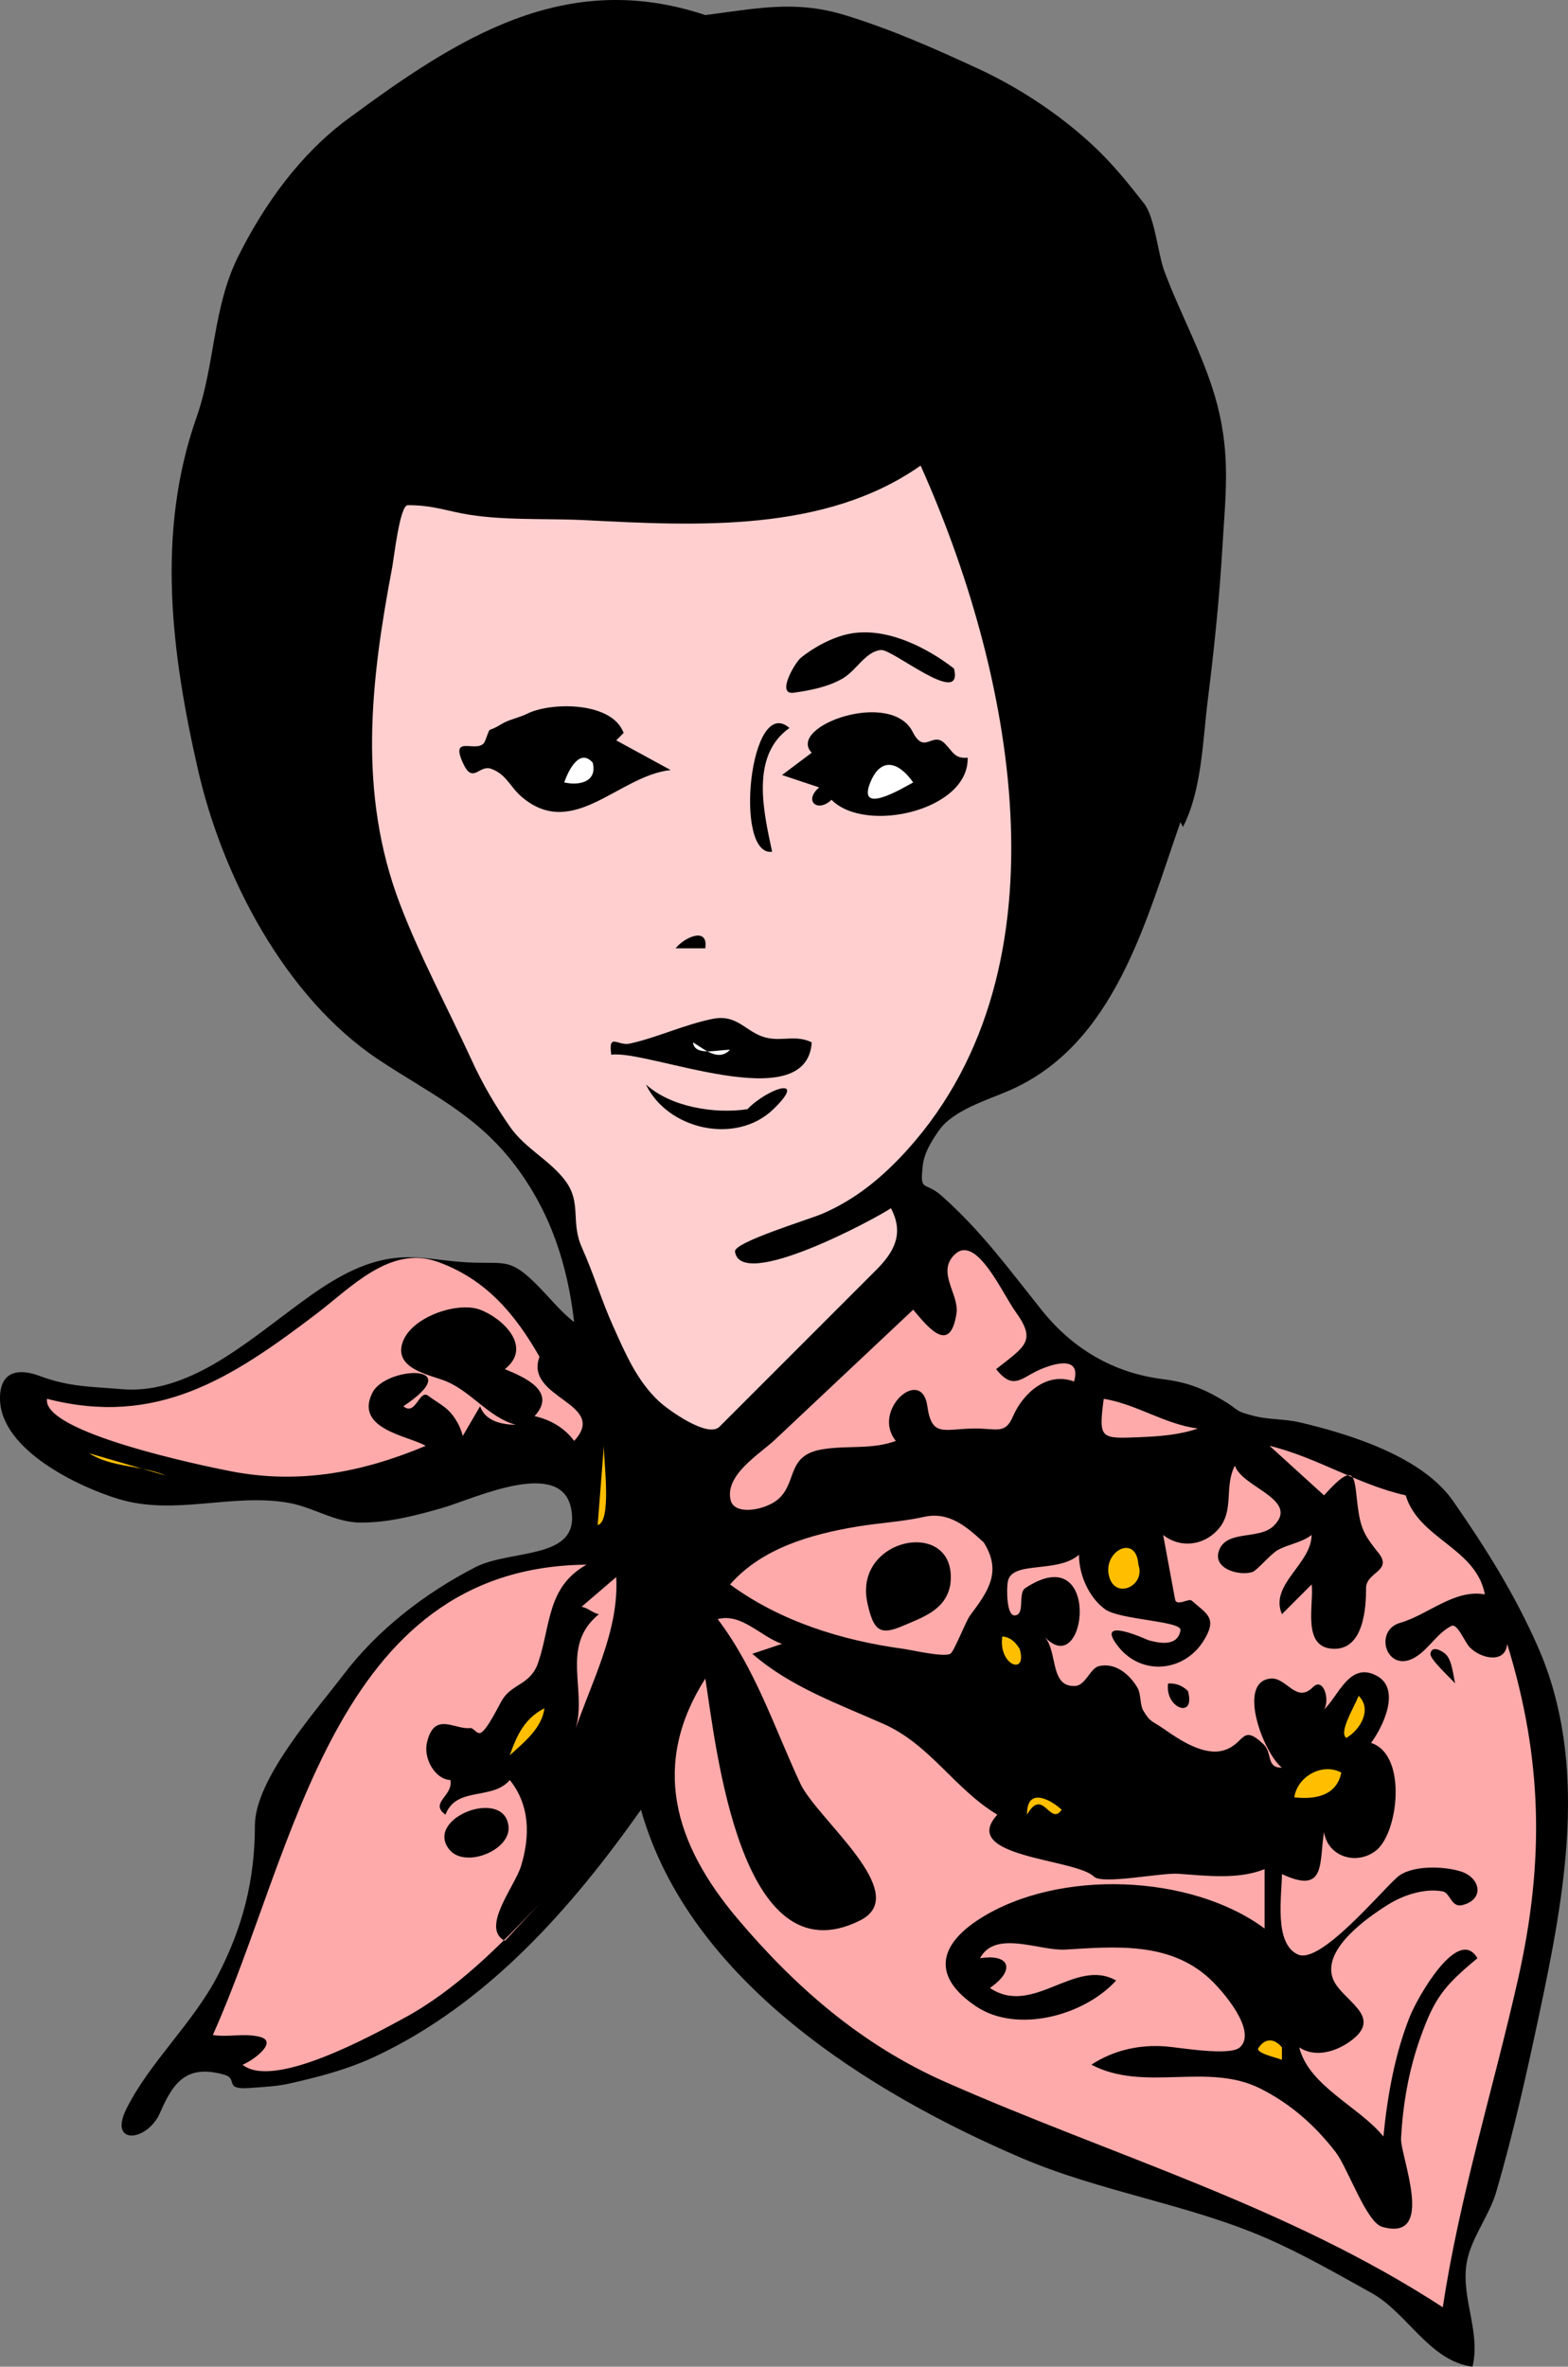 <?xml version="1.0"?><svg width="270.31" height="407.899" xmlns="http://www.w3.org/2000/svg">

 <rect width="100%" height="100%" fill="#808080" stroke="none"/>

 <g>
  <title>Layer 1</title>
  <path fill="black" id="path3" d="m121.59,2.599c8.864,-1.137 15.488,-2.601 23.978,-0.021c7.924,2.408 15.519,5.778 23.02,9.242c7.179,3.315 14.233,7.998 19.984,13.389c3.269,3.064 5.87,6.32 8.65,9.851c1.866,2.369 2.39,8.697 3.508,11.695c2.854,7.652 7.062,15.076 9.115,22.998c2.325,8.968 1.406,15.733 0.88,24.682c-0.519,8.806 -1.429,17.526 -2.521,26.278c-0.864,6.931 -1.024,15.512 -4.275,21.82c-0.143,-0.284 -0.284,-0.568 -0.427,-0.852c-6.037,17.246 -11.35,38.323 -29.468,46.25c-3.801,1.663 -9.735,3.385 -12.2,6.943c-1.264,1.825 -2.528,3.834 -2.768,6.102c-0.491,4.652 0.273,2.474 3.266,5.127c6.839,6.065 11.537,12.557 17.279,19.731c5.358,6.694 12.383,10.771 20.691,11.839c4.185,0.538 6.818,1.478 10.453,3.627c3.06,1.81 1.892,1.858 5.545,2.772c2.47,0.618 5.229,0.475 7.768,1.073c8.962,2.112 21.167,5.985 26.436,13.562c5.62,8.082 10.647,16.1 14.615,25.126c8.841,20.107 4.637,42.594 0.244,63.271c-2.182,10.271 -4.465,20.527 -7.406,30.608c-1.296,4.441 -4.569,8.219 -5.178,12.694c-0.803,5.905 2.492,11.595 1.066,17.492c-7.437,-0.972 -11.198,-9.256 -17.386,-12.692c-5.9,-3.277 -12.037,-6.806 -18.238,-9.493c-13.483,-5.844 -28.504,-7.948 -42.196,-13.816c-26.107,-11.189 -57.208,-30.454 -65.528,-59.99c-12.019,17.027 -26.423,33.369 -45.65,42.451c-4.848,2.29 -9.756,3.57 -14.947,4.737c-2.271,0.511 -4.542,0.595 -6.866,0.769c-4.61,0.346 -1.85,-1.603 -4.425,-2.307c-6.048,-1.654 -8.535,0.775 -10.985,6.505c-2.177,5.088 -8.966,5.741 -5.868,-0.532c3.959,-8.017 11.472,-14.782 15.733,-22.955c4.357,-8.356 6.453,-16.552 6.453,-25.958c0,-7.994 10.608,-19.847 15.224,-25.929c5.949,-7.839 14.059,-14.081 22.738,-18.56c6.276,-3.239 18.338,-1.138 16.541,-10.163c-1.758,-8.824 -16.84,-1.617 -22.078,-0.108c-4.656,1.341 -9.285,2.561 -14.15,2.561c-4.468,0 -8.183,-2.66 -12.514,-3.413c-9.763,-1.698 -19.491,2.28 -29.225,-0.641c-6.739,-2.021 -20.383,-8.402 -20.478,-17.278c-0.052,-4.821 3.25,-5.288 6.826,-3.946c5.081,1.904 8.831,1.839 14.221,2.287c10.404,0.866 19.761,-6.657 27.574,-12.514c4.368,-3.274 9.096,-6.941 14.259,-8.834c7.419,-2.72 11.642,-0.632 19.033,-0.458c5.291,0.124 6.249,-0.584 10.666,3.841c1.927,1.931 4.278,4.808 6.399,6.398c-1.148,-9.952 -4.094,-19.008 -10.239,-27.09c-6.655,-8.753 -14.738,-12.328 -23.465,-18.132c-16.184,-10.763 -26.958,-31.653 -31.128,-49.902c-4.604,-20.148 -7.281,-40.923 -0.253,-60.85c3.194,-9.058 2.755,-18.859 7.184,-27.718c4.51,-9.023 10.735,-17.652 18.865,-23.65c18.874,-13.926 37.42,-25.992 61.648,-17.919"/>
  <path fill="#FFCFCF" id="path5" d="m156.573,197.995c-4.254,4.742 -8.936,8.678 -14.853,11.213c-2.286,0.979 -15.227,4.897 -15.011,6.494c0.93,6.904 24.345,-5.725 26.879,-7.466c2.318,4.376 0.542,7.562 -2.519,10.622c-9.013,9.014 -18.026,18.027 -27.04,27.041c-2.022,2.023 -8.892,-2.942 -10.438,-4.387c-3.819,-3.564 -5.802,-8.295 -7.914,-12.986c-1.976,-4.388 -3.352,-9.036 -5.333,-13.438c-2.031,-4.51 -0.032,-7.717 -2.86,-11.546c-2.647,-3.583 -6.927,-5.536 -9.6,-9.387c-2.578,-3.713 -4.702,-7.362 -6.612,-11.518c-4.081,-8.88 -8.86,-17.749 -12.319,-26.819c-7.325,-19.206 -5.043,-38.513 -1.333,-58.083c0.29,-1.531 1.303,-10.666 2.67,-10.666c3.898,0 5.891,0.734 9.17,1.388c6.719,1.337 14.577,0.843 21.472,1.196c19.291,0.99 41.336,2.154 57.773,-9.408c15.596,34.753 26.378,85.905 -2.132,117.75"/>
  <path id="path7" d="m164.466,115.229c1.672,6.867 -10.553,-3.377 -12.587,-3.2c-2.667,0.232 -4.201,3.505 -6.611,4.906c-2.527,1.469 -5.577,2.048 -8.426,2.454c-3.084,0.44 0.167,-5.135 1.173,-5.973c2.212,-1.842 5.47,-3.578 8.319,-4.16c6.524,-1.332 13.686,2.517 18.132,5.973"/>
  <path id="path9" d="m107.51,126.322c-0.426,0.426 -0.853,0.853 -1.279,1.279c3.128,1.707 6.256,3.414 9.385,5.12c-8.973,0.95 -16.721,12.103 -25.598,4.693c-2.055,-1.715 -2.685,-3.953 -5.333,-4.906c-2.156,-0.775 -3.164,2.809 -4.906,-1.066c-2.312,-5.142 2.85,-1.258 3.84,-3.733c1.166,-2.913 0.082,-1.2 2.774,-2.881c1.311,-0.818 3.083,-1.116 4.479,-1.813c4.111,-2.054 14.648,-2.119 16.638,3.307"/>
  <path id="path11" d="m157.427,126.322c2.011,3.719 3.301,-0.318 5.438,1.813c1.445,1.44 1.692,2.659 3.946,2.453c0.292,9.071 -17.595,13.2 -23.465,7.253c-2.362,2.278 -4.873,0.231 -2.134,-2.133c-2.133,-0.711 -4.266,-1.422 -6.398,-2.133c1.707,-1.281 3.413,-2.561 5.12,-3.842c-4.417,-4.56 13.952,-11.138 17.493,-3.411"/>
  <path id="path13" d="m136.096,125.468c-6.791,4.785 -4.445,14.473 -2.988,21.332c-6.675,0.888 -3.847,-27.287 2.988,-21.332"/>
  <path fill="#FFFFFF" id="path15" d="m102.178,131.443c0.806,3.2 -2.119,4.031 -4.906,3.412c0.821,-2.392 2.739,-5.885 4.906,-3.412"/>
  <path fill="#FFFFFF" id="path17" d="m157.427,134.855c-1.86,0.998 -9.824,5.831 -7.354,-0.096c1.76,-4.224 4.744,-3.612 7.354,0.096"/>
  <path id="path19" d="m121.59,163.44c-1.707,0 -3.414,0 -5.12,0c1.447,-1.85 5.667,-3.843 5.12,0"/>
  <path id="path21" d="m139.935,179.651c-0.827,13.109 -28.338,1.193 -34.558,2.133c-0.533,-3.897 1.115,-1.461 3.2,-1.921c4.751,-1.048 9.448,-3.296 14.292,-4.265c4.449,-0.89 5.786,2.561 9.493,3.306c2.642,0.532 4.939,-0.553 7.573,0.747"/>
  <path fill="#FFFFFF" id="path23" d="m125.857,180.931c-2.354,0 -6.071,1.142 -6.399,-1.279c2.045,1.211 4.349,3.377 6.399,1.279"/>
  <path id="path25" d="m128.842,191.171c3.61,-3.698 10.505,-5.834 4.48,0c-6.422,6.22 -18.234,3.536 -21.973,-4.267c4.31,3.922 11.902,5.113 17.493,4.267"/>
  <path fill="#ffaaaa" id="path27" d="m171.719,235.968c2.775,3.496 4.123,1.783 6.826,0.426c2.415,-1.213 8.017,-3.135 6.613,1.707c-4.671,-1.734 -8.805,1.999 -10.561,6.078c-1.305,3.034 -2.788,2.027 -6.431,2.027c-5.43,0 -7.517,1.67 -8.307,-3.87c-0.998,-7 -9.71,0.768 -5.421,6.004c-4.205,1.563 -8.577,0.703 -12.905,1.492c-5.948,1.085 -4.098,5.668 -7.36,8.534c-2.18,1.915 -7.543,2.896 -8.211,0.212c-1.086,-4.363 4.995,-7.962 7.607,-10.419c7.952,-7.478 15.904,-14.955 23.856,-22.433c2.767,3.32 6.39,7.661 7.466,0.642c0.506,-3.3 -3.57,-7.196 -0.215,-10.24c3.684,-3.342 8.176,6.873 10.351,9.884c3.693,5.111 1.791,5.955 -3.308,9.956"/>
  <path fill="#ffaaaa" id="path29" d="m93.005,233.834c-2.696,7.222 12.017,7.975 5.973,14.506c-1.65,-2.255 -4.122,-3.667 -6.827,-4.267c3.976,-4.317 -1.858,-6.747 -5.118,-8.105c4.849,-3.822 -0.373,-8.782 -4.267,-10.241c-3.955,-1.481 -12.141,1.325 -13.439,5.868c-1.281,4.482 5.092,5.396 7.68,6.506c4.34,1.863 7.4,6.285 11.945,7.466c-2.495,-0.037 -5.306,-0.643 -6.185,-3.199c-0.996,1.706 -1.992,3.412 -2.987,5.118c-0.464,-1.858 -1.643,-3.847 -3.2,-5.014c-0.899,-0.674 -1.869,-1.242 -2.772,-1.918c-1.54,-1.151 -2.132,3.585 -4.267,1.813c11.261,-7.508 -3.023,-6.912 -5.333,-2.348c-3.199,6.32 6.307,7.46 9.172,9.172c-10.894,4.571 -21.779,6.668 -33.554,4.387c-5.096,-0.987 -32.63,-6.718 -31.72,-12.492c18.905,4.863 31.744,-3.471 46.396,-14.611c6.051,-4.601 12.774,-11.919 20.933,-9.004c8.269,2.954 13.325,8.938 17.57,16.363"/>
  <path fill="#ffaaaa" id="path31" d="m206.49,246.206c-3.212,1.112 -6.66,1.358 -10.026,1.494c-6.754,0.272 -7.115,0.358 -6.187,-6.614c5.719,0.941 10.464,4.374 16.213,5.12"/>
  <path fill="#FFBF00" id="path33" d="m103.032,262.845c0.355,-4.551 0.711,-9.103 1.066,-13.653c0,2.898 1.384,13.058 -1.066,13.653"/>
  <path fill="#ffaaaa" id="path35" d="m242.327,257.725c2.303,7.572 12.116,9.02 13.653,17.064c-5.27,-0.935 -9.798,3.528 -14.612,4.907c-4.759,1.363 -2.217,9.146 2.879,5.76c2.202,-1.464 3.572,-4.025 5.973,-5.227c1.029,-0.514 2.277,2.813 3.2,3.733c1.979,1.975 6.133,2.788 6.399,-0.641c6.098,19.726 6.446,37.433 1.919,57.595c-4.27,19.015 -10.096,37.423 -13.012,56.744c-26.811,-17.453 -56.651,-25.993 -85.711,-38.813c-14.413,-6.359 -25.83,-16.27 -35.865,-28.148c-11.004,-13.026 -14.946,-26.643 -5.56,-41.402c1.824,11.399 5.917,52.059 26.664,41.702c9.21,-4.599 -7.428,-17.477 -10.278,-23.595c-4.507,-9.673 -7.722,-19.726 -14.252,-28.349c4.116,-1.097 7.457,3.053 11.091,4.267c-1.706,0.569 -3.413,1.139 -5.119,1.708c6.539,5.701 14.822,8.627 22.65,12.105c8.029,3.568 12.212,11.199 19.586,15.626c-6.764,7.404 13.525,7.552 16.639,10.665c1.429,1.428 11.632,-0.695 14.584,-0.482c4.758,0.342 10.325,1.041 14.853,-0.799c0,3.413 0,6.826 0,10.239c-12.684,-9.414 -35.542,-10.309 -49.063,-1.706c-7.373,4.691 -8.158,10.137 -0.64,15.146c7.076,4.714 18.62,1.552 24.104,-4.479c-7.07,-4.024 -14.308,6.302 -21.757,1.281c4.367,-2.989 3.576,-5.955 -1.708,-5.121c2.641,-4.972 10.271,-1.222 14.72,-1.493c8.53,-0.521 17.836,-1.362 24.744,4.905c2.373,2.153 8.393,9.151 5.333,11.947c-1.704,1.558 -10.528,0.011 -12.72,-0.159c-4.61,-0.357 -8.997,0.625 -12.879,3.145c9.13,4.798 19.981,-0.464 29.091,4.094c5.216,2.609 9.48,6.375 13.021,10.974c2.1,2.729 5.28,12.095 8.019,12.878c9.399,2.69 3.084,-12.228 3.255,-15.287c0.325,-5.813 1.3,-11.551 3.239,-17.051c2.473,-7.01 4.078,-9.131 9.932,-13.952c-3.319,-5.729 -10.364,6.818 -11.638,10.002c-2.62,6.554 -3.878,13.71 -4.574,20.717c-4.154,-5.125 -12.854,-8.69 -14.505,-15.359c2.796,1.863 6.444,0.712 8.959,-1.174c5.766,-4.324 -1.875,-6.954 -3.201,-10.773c-1.725,-4.966 5.744,-10.281 9.601,-12.69c2.579,-1.611 6.298,-2.84 9.386,-2.241c1.293,0.251 1.431,2.863 3.412,2.348c3.847,-1 3.035,-4.681 -0.212,-5.76c-2.901,-0.965 -8.659,-1.179 -11.074,0.981c-3.136,2.806 -13.245,15.005 -17.084,13.311c-4.228,-1.866 -2.773,-10.326 -2.773,-13.865c7.622,3.559 6.384,-1.883 7.254,-7.254c0.638,4.255 5.588,5.825 8.958,3.2c3.845,-2.995 5.467,-16.524 -0.853,-18.559c2.122,-2.857 5.132,-9.238 1.066,-11.519c-4.766,-2.673 -6.712,3.555 -9.172,5.761c1.065,-1.604 -0.09,-5.674 -1.921,-3.841c-2.863,2.868 -4.566,-1.729 -7.253,-1.492c-5.982,0.525 -1.192,12.98 1.92,15.356c-2.793,0.05 -1.562,-2.507 -3.199,-4.052c-3.831,-3.615 -3.125,-0.043 -6.827,1.067c-3.366,1.01 -7.531,-1.719 -10.238,-3.627c-2.066,-1.457 -2.406,-1.131 -3.627,-3.2c-0.641,-1.086 -0.354,-2.882 -1.066,-4.054c-1.308,-2.151 -3.688,-4.307 -6.612,-3.625c-1.459,0.34 -2.285,3.308 -4.054,3.412c-4.471,0.266 -2.955,-5.941 -5.333,-8.532c7.323,8.086 10.041,-17.183 -3.306,-8.319c-1.315,0.874 0.07,4.622 -1.813,4.692c-1.428,0.054 -1.415,-4.671 -1.174,-5.866c0.732,-3.634 8.502,-1.312 12.265,-4.585c-0.021,3.417 1.677,7.328 4.48,9.385c2.543,1.865 13.279,2 13.012,3.627c-0.488,2.97 -3.853,2.18 -5.545,1.706c-0.078,-0.021 -9.613,-4.435 -5.121,1.173c4.041,5.043 11.39,4.301 14.72,-1.173c2.347,-3.857 0.505,-4.496 -2.133,-6.826c-0.479,-0.424 -2.616,1.059 -2.846,-0.182c-0.687,-3.708 -1.374,-7.416 -2.061,-11.124c2.895,2.307 6.884,1.87 9.385,-0.853c3.021,-3.289 1.04,-7.376 2.987,-11.093c1.214,3.76 11.228,5.838 6.719,10.347c-2.535,2.535 -8.237,0.612 -9.492,4.372c-1.028,3.08 3.529,4.326 5.759,3.626c0.839,-0.264 3.165,-3.143 4.48,-3.839c1.939,-1.026 3.978,-1.211 5.761,-2.561c-0.06,5.072 -7.315,8.546 -5.121,13.653c1.707,-1.707 3.414,-3.414 5.121,-5.121c0.448,3.402 -1.806,10.992 3.839,11.093c5.184,0.092 5.546,-7.183 5.546,-10.491c0,-2.733 4.646,-2.901 2.133,-6.04c-2.083,-2.603 -2.904,-3.799 -3.412,-6.933c-0.908,-5.602 0.057,-9.688 -5.973,-2.987c-3.129,-2.845 -6.258,-5.688 -9.387,-8.533c8.138,1.977 15.408,6.754 23.465,8.533"/>
  <path fill="#FFBF00" id="path37" d="m28.583,254.312c-4.23,-1.818 -9.214,-1.315 -13.226,-3.839c4.409,1.279 8.818,2.559 13.226,3.839"/>
  <path fill="#ffaaaa" id="path39" d="m169.586,265.832c3.185,5.055 0.773,8.421 -2.348,12.585c-0.779,1.042 -2.752,6.254 -3.412,6.613c-1.174,0.64 -6.726,-0.667 -8.105,-0.854c-10.589,-1.436 -21.182,-4.724 -29.864,-11.093c5.48,-6.26 13.959,-8.654 21.899,-9.978c3.799,-0.633 7.807,-0.842 11.549,-1.674c4.391,-0.975 7.436,1.812 10.281,4.401"/>
  <path id="path41" d="m163.827,273.083c-0.737,4.348 -4.683,5.635 -8.213,7.146c-3.917,1.679 -5.024,0.847 -6.08,-3.946c-2.54,-11.535 15.752,-14.853 14.293,-3.2"/>
  <path fill="#FFBF00" id="path43" d="m196.25,269.671c1.333,3.712 -4.234,6.238 -5.119,1.706c-0.811,-4.159 4.766,-7.001 5.119,-1.706"/>
  <path fill="#ffaaaa" id="path45" d="m101.111,269.671c-6.804,3.818 -6.14,10.323 -8.311,16.828c-1.273,3.815 -4.34,3.644 -6.083,6.257c-0.717,1.076 -2.776,5.601 -3.951,5.926c-0.605,0.168 -1.164,-0.921 -1.706,-0.853c-2.655,0.335 -6.226,-2.987 -7.466,2.559c-0.615,2.749 1.453,6.301 4.052,6.399c0.534,2.757 -3.693,3.894 -0.852,5.975c1.878,-4.956 8.095,-2.411 11.09,-5.975c3.505,4.374 3.504,9.728 1.929,14.854c-1.081,3.52 -7.014,10.618 -2.781,12.877c1.991,-2.133 3.981,-4.267 5.972,-6.399c-6.972,7.324 -14.365,14.83 -23.357,19.701c-5.195,2.814 -22.487,12.408 -27.838,8.03c1.576,-0.555 6.334,-3.954 2.986,-4.799c-2.707,-0.683 -5.393,0.115 -8.106,-0.319c14.214,-31.576 20.697,-80.663 64.422,-81.061"/>
  <path fill="#ffaaaa" id="path47" d="m98.978,298.682c2.641,-6.893 -2.704,-14.78 4.266,-20.478c-1.037,-0.176 -1.948,-1.109 -2.985,-1.281c1.991,-1.706 3.982,-3.412 5.973,-5.118c0.518,9.395 -4.361,18.206 -7.254,26.877"/>
  <path fill="#FFBF00" id="path49" d="m175.772,284.176c1.418,4.697 -3.709,2.909 -2.985,-2.133c1.39,0.13 2.238,0.921 2.985,2.133"/>
  <path id="path51" d="m250.859,290.148c-0.694,-0.833 -4.395,-4.181 -4.266,-5.118c0.218,-1.583 2.118,-0.441 2.667,0.105c1.079,1.077 1.248,3.601 1.599,5.013"/>
  <path id="path53" d="m204.784,291.43c1.42,4.991 -4.012,3.011 -3.414,-1.281c1.381,-0.073 2.449,0.369 3.414,1.281"/>
  <path fill="#FFBF00" id="path55" d="m232.087,299.535c-1.304,-0.985 1.228,-5.053 2.134,-7.253c2.35,2.307 0.327,5.822 -2.134,7.253"/>
  <path fill="#FFBF00" id="path57" d="m93.859,294.415c-0.433,3.446 -3.556,5.906 -5.975,8.105c1.221,-3.485 2.575,-6.368 5.975,-8.105"/>
  <path fill="#FFBF00" id="path59" d="m231.234,305.508c-0.818,4.005 -4.502,4.664 -8.105,4.267c0.504,-3.6 4.824,-6.033 8.105,-4.267"/>
  <path fill="#FFBF00" id="path61" d="m183.025,311.907c-2.017,2.946 -3.228,-3.999 -5.972,0.854c-0.087,-4.719 3.879,-2.78 5.972,-0.854"/>
  <path id="path63" d="m87.672,314.895c0.28,4.068 -7.593,7.198 -10.239,3.839c-4.313,-5.478 9.716,-10.76 10.239,-3.839"/>
  <path fill="#FFBF00" id="path65" d="m220.995,352.864c0,0.711 0,1.422 0,2.133c-0.976,-0.367 -4.62,-1.174 -4.053,-2.027c1.185,-1.781 2.769,-1.659 4.053,-0.106"/>
 </g>
</svg>